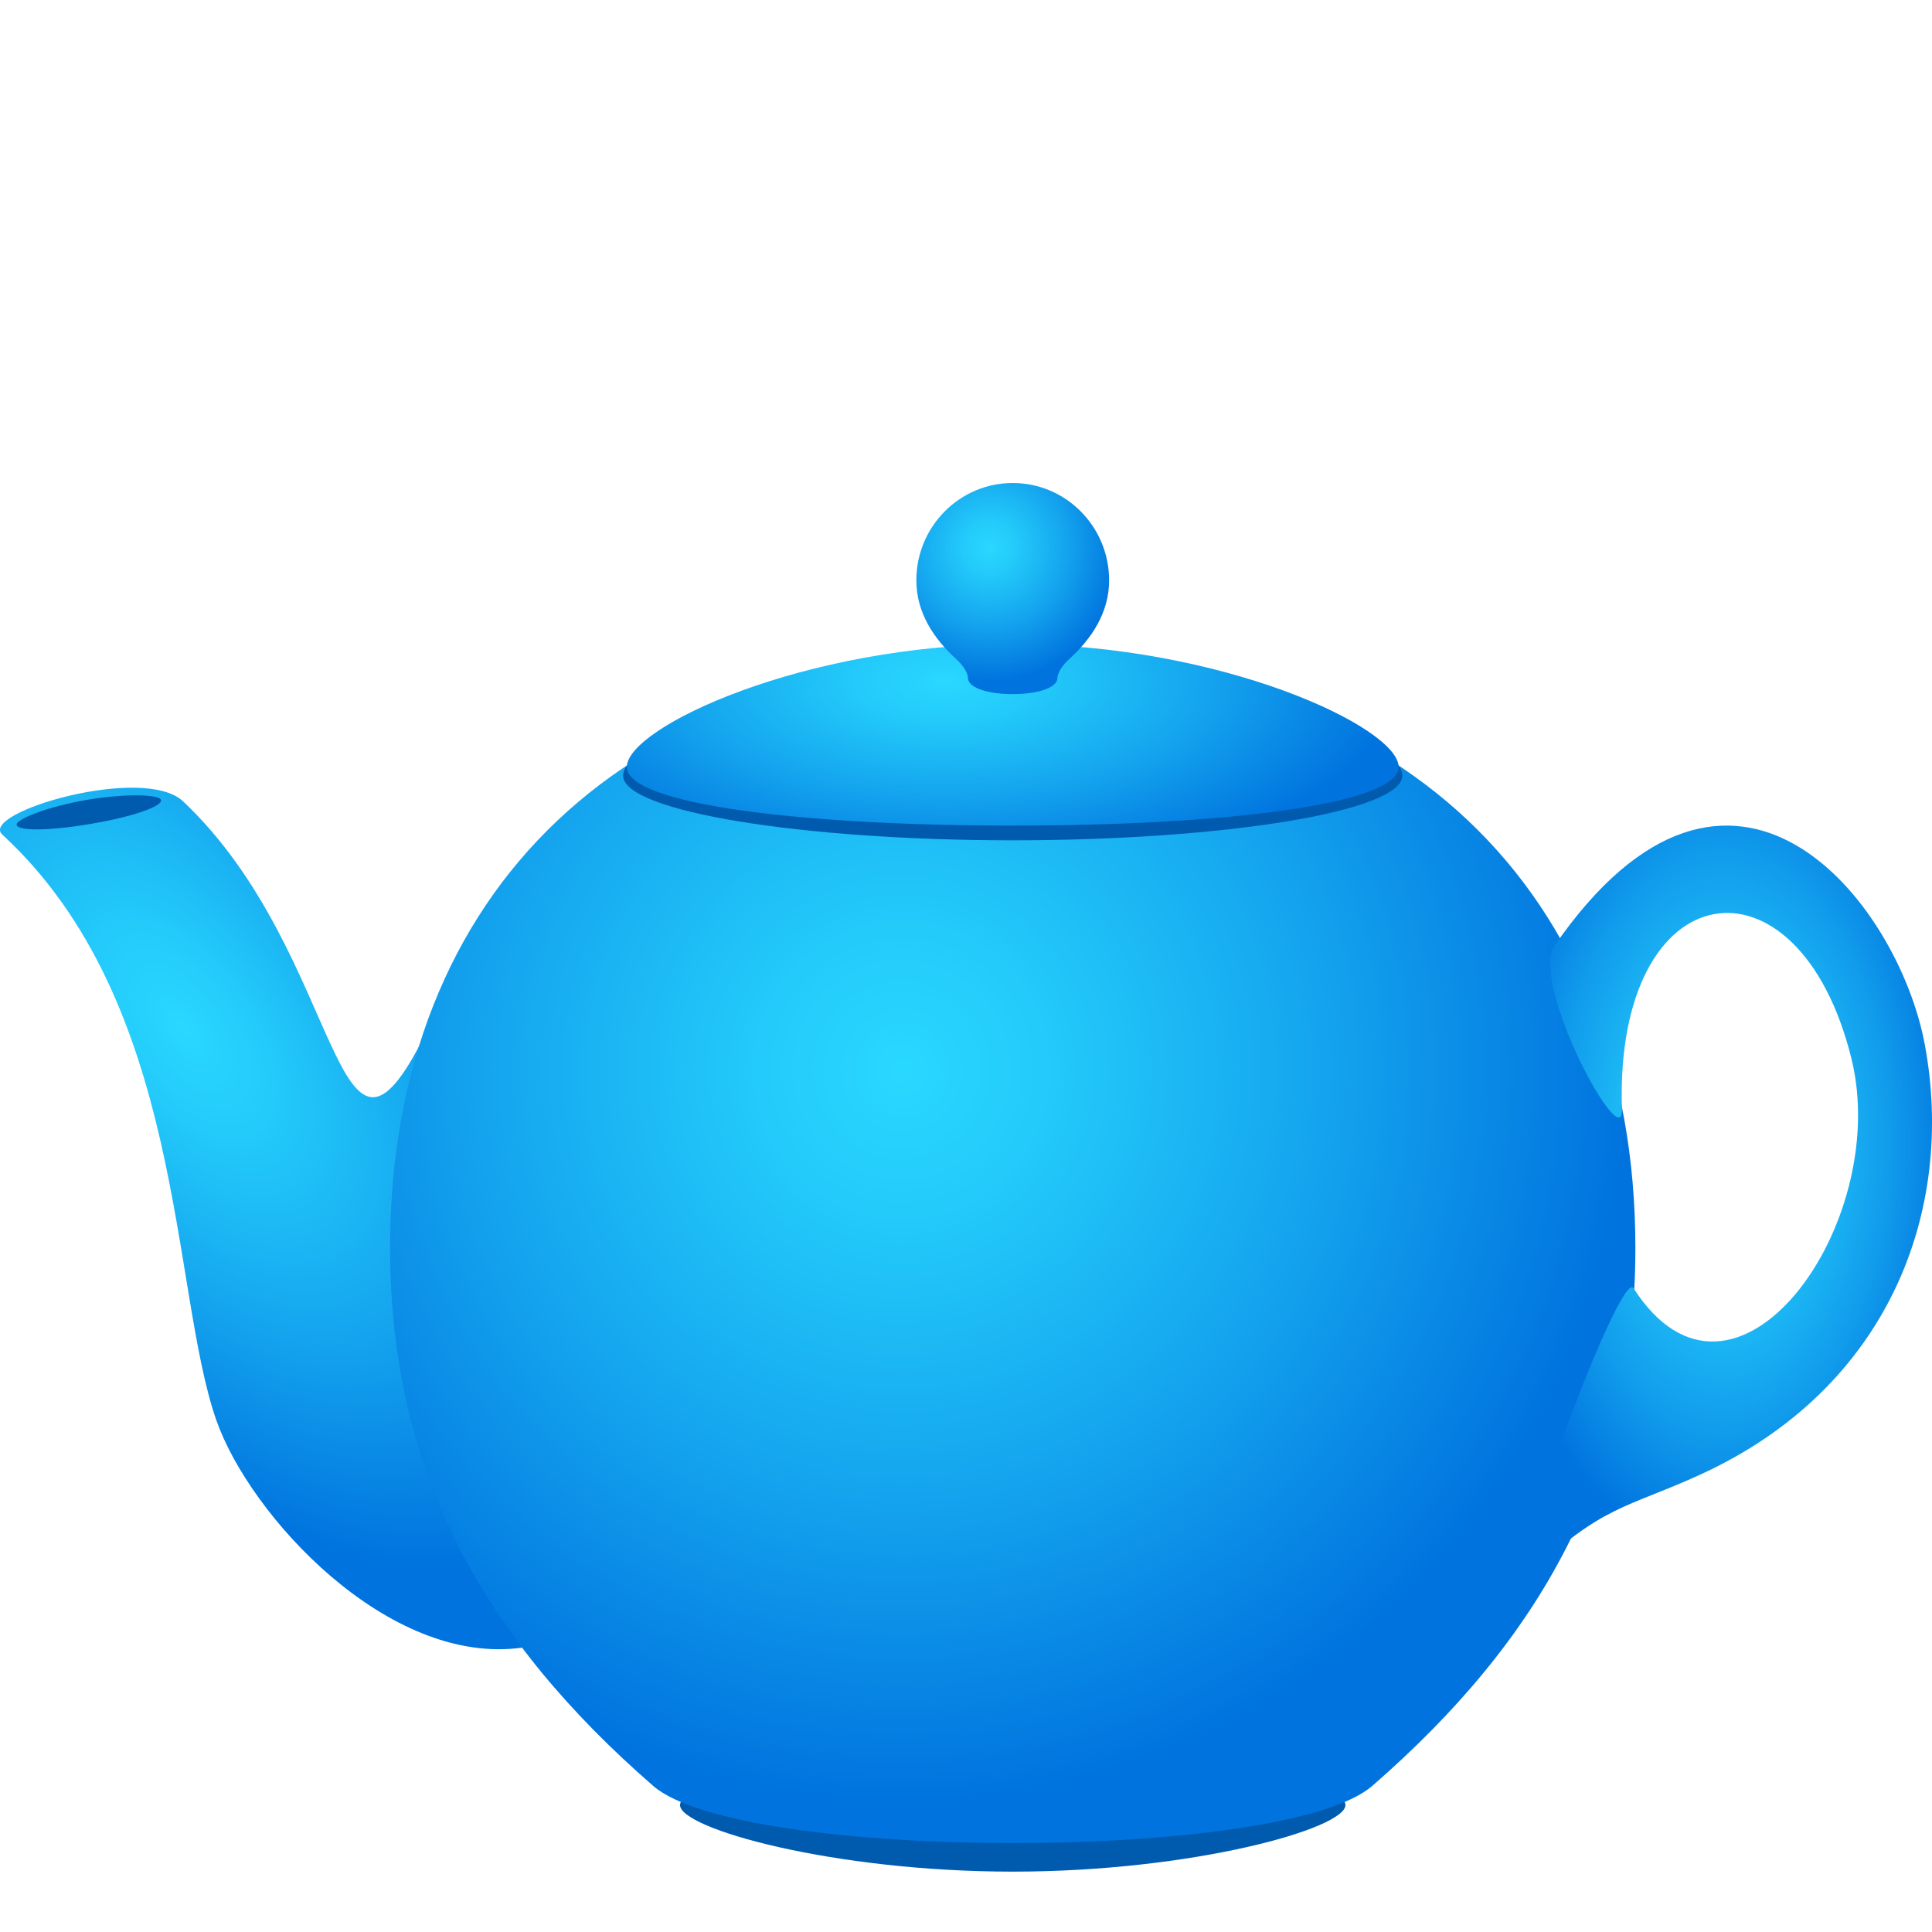 <?xml version="1.0" encoding="utf-8"?>
<!-- Generator: Adobe Illustrator 15.0.0, SVG Export Plug-In . SVG Version: 6.00 Build 0)  -->
<!DOCTYPE svg PUBLIC "-//W3C//DTD SVG 1.1//EN" "http://www.w3.org/Graphics/SVG/1.1/DTD/svg11.dtd">
<svg version="1.1" id="Layer_1" xmlns:x="http://ns.adobe.com/Extensibility/1.0/" xmlns:i="http://ns.adobe.com/AdobeIllustrator/10.0/" xmlns:graph="http://ns.adobe.com/Graphs/1.0/"
	 xmlns="http://www.w3.org/2000/svg" xmlns:xlink="http://www.w3.org/1999/xlink" xmlns:a="http://ns.adobe.com/AdobeSVGViewerExtensions/3.0/"
	 x="0px" y="0px" width="64px" height="64px" viewBox="0 0 64 64" enable-background="new 0 0 64 64" xml:space="preserve">
<radialGradient id="SVGID_1_" cx="6.085" cy="31.756" r="20.715" gradientTransform="matrix(0.593 0.802 -0.424 0.311 15.943 19.334)" gradientUnits="userSpaceOnUse">
	<stop  offset="0" style="stop-color:#29D8FF"/>
	<stop  offset="0.2" style="stop-color:#23CAFA"/>
	<stop  offset="0.579" style="stop-color:#14A4EE"/>
	<stop  offset="1" style="stop-color:#0073DE"/>
	<a:midPointStop  offset="0" style="stop-color:#29D8FF"/>
	<a:midPointStop  offset="0.564" style="stop-color:#29D8FF"/>
	<a:midPointStop  offset="1" style="stop-color:#0073DE"/>
</radialGradient>
<path fill="url(#SVGID_1_)" d="M6.063,26.544c-1.309-1.233-6.77,0.38-5.987,1.102c6.041,5.575,5.568,15.024,7.086,19.389
	c1.099,3.159,5.686,8.175,10.145,7.544c1.628-0.229-2.583-21.599-3.221-20.317C11.05,40.37,11.438,31.611,6.063,26.544z"/>
<path fill="#005AAE" d="M5.335,26.505c0.029,0.221-0.997,0.561-2.319,0.786c-1.32,0.226-2.434,0.251-2.464,0.03
	C0.529,27.14,1.568,26.72,2.89,26.495C4.21,26.271,5.311,26.321,5.335,26.505z"/>
<path fill="#005AAE" d="M33.548,58.257c-5.957,0-11.021,0.722-11.021,1.539c0,0.779,5.064,2.204,11.021,2.204
	c5.955,0,11.021-1.425,11.021-2.204C44.568,58.979,39.505,58.257,33.548,58.257z"/>
<radialGradient id="SVGID_2_" cx="29.866" cy="42.321" r="24.115" gradientTransform="matrix(1 0 0 1.009 0 -7.254)" gradientUnits="userSpaceOnUse">
	<stop  offset="0" style="stop-color:#29D8FF"/>
	<stop  offset="0.2" style="stop-color:#23CAFA"/>
	<stop  offset="0.579" style="stop-color:#14A4EE"/>
	<stop  offset="1" style="stop-color:#0073DE"/>
	<a:midPointStop  offset="0" style="stop-color:#29D8FF"/>
	<a:midPointStop  offset="0.564" style="stop-color:#29D8FF"/>
	<a:midPointStop  offset="1" style="stop-color:#0073DE"/>
</radialGradient>
<path fill="url(#SVGID_2_)" d="M33.548,21.919c-12.723,0-20.626,7.565-20.626,19.417c0,7.497,3.167,12.995,8.712,17.821
	c2.906,2.53,20.921,2.53,23.828,0c5.545-4.826,8.712-10.324,8.712-17.821C54.174,29.484,46.27,21.919,33.548,21.919z"/>
<path fill="#005AAE" d="M33.548,22.132c-6.974,0-12.906,2.318-12.906,3.563c0,1.188,5.931,2.141,12.906,2.141
	c6.975,0,12.906-0.952,12.906-2.141C46.454,24.45,40.522,22.132,33.548,22.132z"/>
<radialGradient id="SVGID_3_" cx="31.318" cy="20.203" r="14.978" gradientTransform="matrix(1 0 0 0.438 0 13.732)" gradientUnits="userSpaceOnUse">
	<stop  offset="0" style="stop-color:#29D8FF"/>
	<stop  offset="0.2" style="stop-color:#23CAFA"/>
	<stop  offset="0.579" style="stop-color:#14A4EE"/>
	<stop  offset="1" style="stop-color:#0073DE"/>
	<a:midPointStop  offset="0" style="stop-color:#29D8FF"/>
	<a:midPointStop  offset="0.564" style="stop-color:#29D8FF"/>
	<a:midPointStop  offset="1" style="stop-color:#0073DE"/>
</radialGradient>
<path fill="url(#SVGID_3_)" d="M33.548,21.337c-6.909,0-12.783,2.759-12.783,4.069c0,1.253,5.875,1.944,12.783,1.944
	c6.907,0,12.783-0.691,12.783-1.944C46.331,24.096,40.455,21.337,33.548,21.337z"/>
<radialGradient id="SVGID_4_" cx="32.775" cy="25.157" r="4.413" gradientTransform="matrix(1 0 0 1.009 0 -7.254)" gradientUnits="userSpaceOnUse">
	<stop  offset="0" style="stop-color:#29D8FF"/>
	<stop  offset="0.2" style="stop-color:#23CAFA"/>
	<stop  offset="0.579" style="stop-color:#14A4EE"/>
	<stop  offset="1" style="stop-color:#0073DE"/>
	<a:midPointStop  offset="0" style="stop-color:#29D8FF"/>
	<a:midPointStop  offset="0.564" style="stop-color:#29D8FF"/>
	<a:midPointStop  offset="1" style="stop-color:#0073DE"/>
</radialGradient>
<path fill="url(#SVGID_4_)" d="M36.741,19.226c0-1.78-1.43-3.226-3.193-3.226s-3.193,1.445-3.193,3.226
	c0,1.071,0.586,1.939,1.319,2.605c0.241,0.221,0.39,0.467,0.392,0.627c0.014,0.715,2.949,0.715,2.963,0
	c0.002-0.158,0.147-0.405,0.388-0.623C36.151,21.167,36.741,20.301,36.741,19.226z"/>
<radialGradient id="SVGID_5_" cx="57.079" cy="81.168" r="7.864" gradientTransform="matrix(1 0 0 1.752 0 -104.348)" gradientUnits="userSpaceOnUse">
	<stop  offset="0" style="stop-color:#29D8FF"/>
	<stop  offset="0.164" style="stop-color:#26D1FD"/>
	<stop  offset="0.412" style="stop-color:#1EBCF6"/>
	<stop  offset="0.711" style="stop-color:#109AEB"/>
	<stop  offset="1" style="stop-color:#0073DE"/>
	<a:midPointStop  offset="0" style="stop-color:#29D8FF"/>
	<a:midPointStop  offset="0.618" style="stop-color:#29D8FF"/>
	<a:midPointStop  offset="1" style="stop-color:#0073DE"/>
</radialGradient>
<path fill="url(#SVGID_5_)" d="M53.728,36.745c-0.252-7.919,5.854-8.757,7.603-1.678c1.36,5.508-3.906,12.771-7.22,7.604
	c-0.447-0.696-4.582,10.558-3.51,9.538c2.499-2.373,3.262-2.236,5.705-3.353c6.286-2.866,8.471-8.778,7.457-14.245
	c-0.887-4.782-6.417-11.775-12.286-3.256C50.71,32.679,53.777,38.312,53.728,36.745z"/>
</svg>
